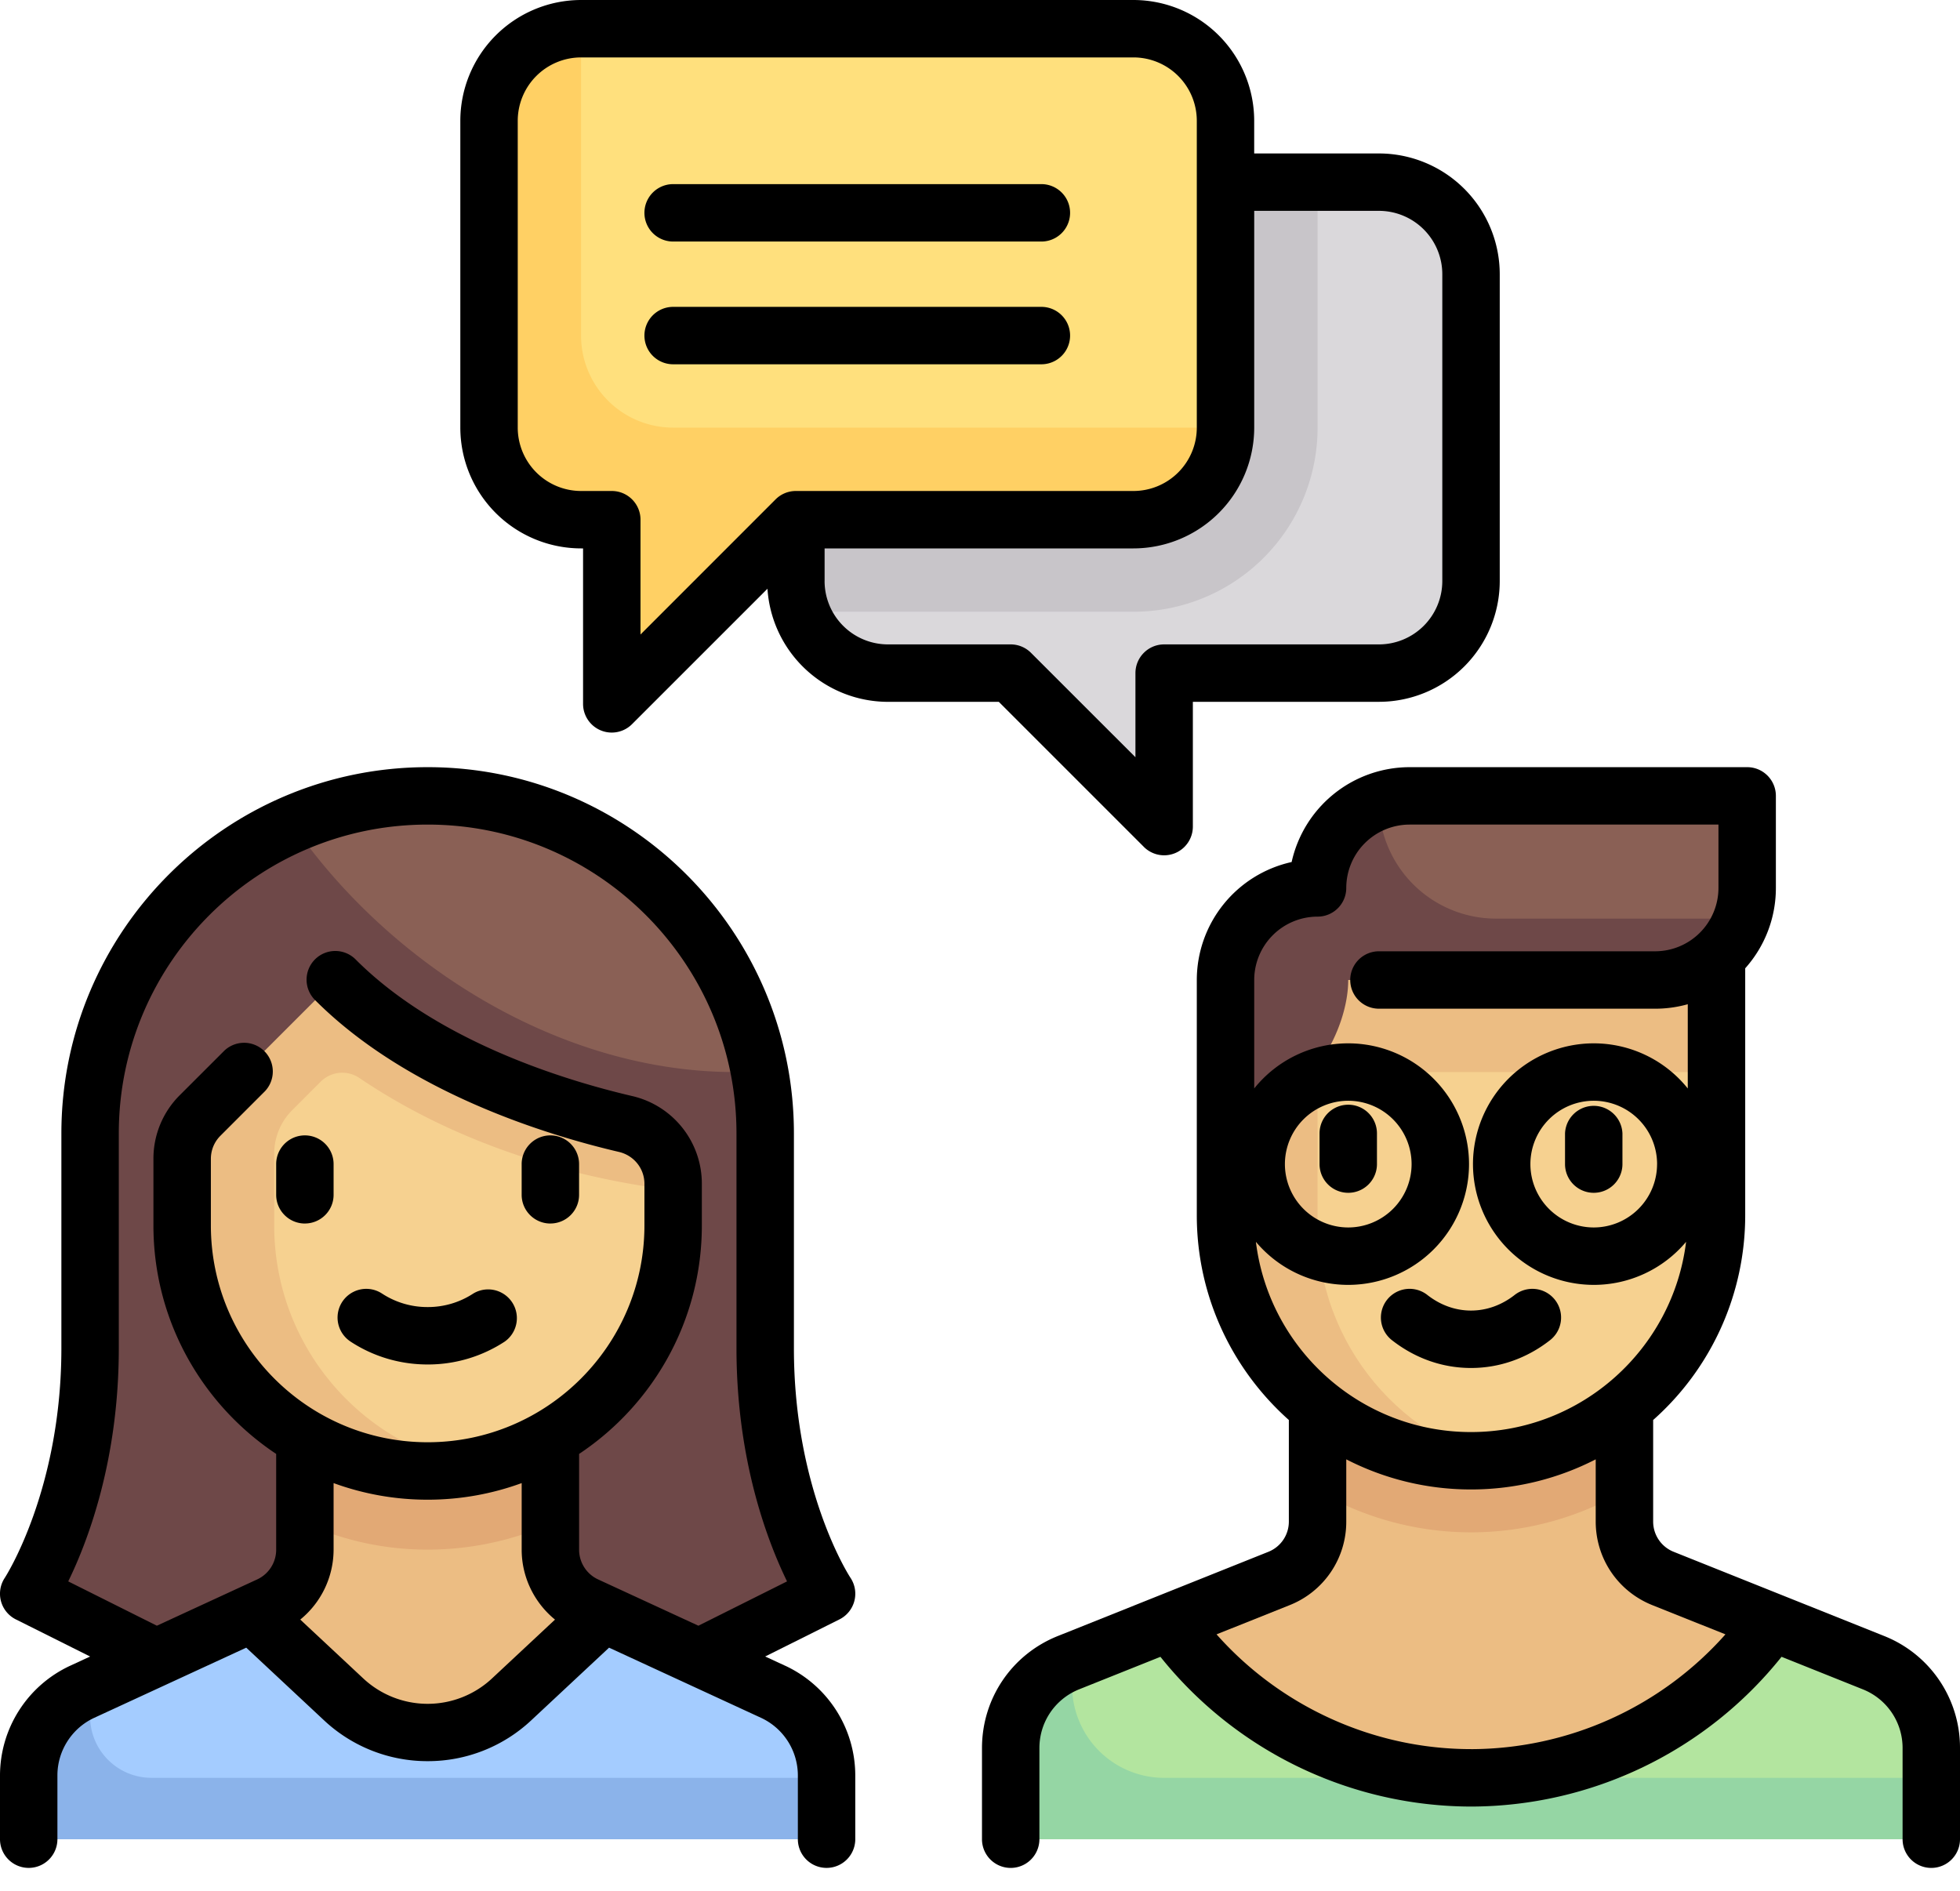 <svg xmlns="http://www.w3.org/2000/svg" width="85" height="82" fill="none"><path d="M59.801 7.899H38.508a3.993 3.993 0 00-3.992 3.993v13.307a3.993 3.993 0 003.992 3.993h5.323l6.655 6.654v-6.654H59.8a3.992 3.992 0 003.992-3.993V11.892a3.993 3.993 0 00-3.992-3.993z" fill="#DAD8DB"/><path d="M38.508 7.899a3.993 3.993 0 00-3.992 3.993v13.307c0 .47.096.913.245 1.331h14.394a7.985 7.985 0 007.985-7.985V7.9H38.508z" fill="#C8C5C9"/><path d="M70.448 65.182V59.8H57.141v5.382a3.846 3.846 0 01-2.417 3.57l-8.475 3.39a3.844 3.844 0 00-2.417 3.57v4.05h39.924v-4.05a3.844 3.844 0 00-2.417-3.57l-8.474-3.39a3.845 3.845 0 01-2.417-3.57z" fill="#ECBD83"/><path d="M81.34 72.142l-4.963-1.986c-3.019 4.234-7.525 6.945-12.583 6.945-5.06 0-9.565-2.711-12.583-6.945l-4.962 1.986a3.844 3.844 0 00-2.417 3.569v4.051h39.924v-4.05a3.844 3.844 0 00-2.417-3.57z" fill="#B3E59F"/><path d="M57.139 59.8v4.854a13.214 13.214 0 006.654 1.8c2.425 0 4.694-.662 6.654-1.8V59.8H57.14z" fill="#E2A975"/><path d="M63.793 63.793c-5.88 0-10.646-4.767-10.646-10.647V42.5h21.292v10.646c0 5.88-4.766 10.647-10.646 10.647z" fill="#F6D190"/><path d="M74.44 46.492V42.5H53.146v10.646c0 5.88 4.766 10.647 10.646 10.647.683 0 1.349-.07 1.996-.193-4.925-.936-8.65-5.257-8.65-10.454v-6.654h17.3z" fill="#ECBD83"/><path d="M75.77 38.507v-2.661c0-.735-.596-1.33-1.33-1.33H61.131a3.992 3.992 0 00-3.993 3.991 3.993 3.993 0 00-3.992 3.993v5.323h1.33c2.206 0 3.993-3.118 3.993-5.323h15.97v-1.036a3.967 3.967 0 001.33-2.957z" fill="#6E4848"/><path d="M74.44 34.515H61.131c-.47 0-.913.096-1.331.245a5.078 5.078 0 005.078 5.078h10.637c.152-.418.254-.86.254-1.33v-2.662c0-.735-.596-1.33-1.33-1.33z" fill="#8A6055"/><path d="M46.493 73.109v-1.065l-.245.098a3.845 3.845 0 00-2.416 3.569v4.051h39.924v-2.661h-33.27a3.993 3.993 0 01-3.992-3.992z" fill="#95D6A4"/><path d="M33.186 58.47v-8.83c0-8.06-6.306-14.975-14.365-15.122-8.21-.15-14.913 6.46-14.913 14.636v9.315c0 4.518-1.226 7.808-2.014 9.455a1.329 1.329 0 00.64 1.786l16.014 7.39 16.012-7.39a1.328 1.328 0 00.64-1.785c-.788-1.648-2.014-4.938-2.014-9.456z" fill="#6E4848"/><path d="M33.526 73.369l-8.112-3.744a2.662 2.662 0 01-1.546-2.416V61.13H13.22v6.078a2.662 2.662 0 01-1.546 2.416l-8.112 3.744a3.992 3.992 0 00-2.319 3.625v2.768h34.6v-2.768a3.992 3.992 0 00-2.318-3.625z" fill="#ECBD83"/><path d="M13.223 66.056a12.833 12.833 0 005.323 1.147c1.893 0 3.692-.404 5.323-1.119v-4.953H13.223v4.925z" fill="#E2A975"/><path d="M27.128 48.744c-2.812-.657-7.924-2.21-11.654-5.396-.531-.454-1.31-.458-1.804.037l-4.99 4.99c-.499.498-.78 1.175-.78 1.881v2.525c0 5.67 4.28 10.622 9.939 10.989 6.2.4 11.355-4.51 11.355-10.624v-1.809c0-1.242-.855-2.31-2.066-2.593z" fill="#F6D190"/><path d="M15.58 46.745c4.945 3.352 10.427 4.486 13.614 4.872v-.28c0-1.235-.85-2.31-2.053-2.59-2.818-.657-7.96-2.217-11.699-5.425a1.297 1.297 0 00-1.765.056L8.68 48.374c-.5.5-.78 1.176-.78 1.882v2.55c0 4.527 2.721 8.668 6.946 10.299 2.001.774 3.906.824 5.675.491-4.914-.943-8.629-5.26-8.629-10.45v-3.118c0-.706.28-1.383.78-1.882l1.233-1.234a1.322 1.322 0 011.674-.167z" fill="#ECBD83"/><path d="M33.526 73.369l-7.353-3.394-3.995 3.732a5.322 5.322 0 01-7.267 0l-3.995-3.732-7.352 3.394a3.991 3.991 0 00-2.32 3.625v2.768h34.6v-2.768a3.992 3.992 0 00-2.318-3.625z" fill="#A4CCFF"/><path d="M49.154 1.245H25.2a3.992 3.992 0 00-3.992 3.992v13.308a3.992 3.992 0 003.992 3.992h1.33v7.985l7.986-7.985h14.639a3.992 3.992 0 003.992-3.992V5.237a3.992 3.992 0 00-3.992-3.992z" fill="#FFE07D"/><path d="M3.906 73.21l-.343.159a3.993 3.993 0 00-2.319 3.625v2.769h34.6V77.1H6.569a2.662 2.662 0 01-2.662-2.662v-1.228z" fill="#8BB3EA"/><path d="M12.688 35.75c4.182 6.065 11.563 10.742 19.166 10.742l.999.005c-1.386-6.636-7.047-11.852-14.033-11.98a14.576 14.576 0 00-6.133 1.232z" fill="#8A6055"/><path d="M25.2 1.245a3.992 3.992 0 00-3.993 3.992v13.308a3.992 3.992 0 003.992 3.992h1.33v7.985l7.986-7.985h14.639a3.992 3.992 0 003.992-3.992H29.192a3.992 3.992 0 01-3.993-3.992V1.245z" fill="#FFD064"/><path d="M81.708 70.948l-9.125-3.65a1.41 1.41 0 01-.89-1.314v-4.402a11.865 11.865 0 003.992-8.879v-10.71a5.217 5.217 0 001.33-3.485v-3.993c0-.687-.557-1.245-1.245-1.245H61.132a5.248 5.248 0 00-5.117 4.114 5.246 5.246 0 00-4.113 5.116v10.203c0 3.527 1.545 6.699 3.992 8.879v4.402a1.41 1.41 0 01-.89 1.315l-9.126 3.65c-2 .8-3.292 2.708-3.292 4.863v3.95a1.245 1.245 0 102.49 0v-3.95c0-1.13.678-2.131 1.727-2.552l3.522-1.408a17.294 17.294 0 0013.468 6.494 17.285 17.285 0 0013.468-6.495l3.522 1.41a2.735 2.735 0 011.727 2.55v3.951a1.245 1.245 0 102.49 0v-3.95a5.213 5.213 0 00-3.292-4.864zM54.465 53.855a5.227 5.227 0 004.005 1.867 5.244 5.244 0 005.238-5.238 5.243 5.243 0 00-5.238-5.237 5.227 5.227 0 00-4.078 1.957V42.5a2.75 2.75 0 012.747-2.748c.688 0 1.245-.557 1.245-1.245a2.75 2.75 0 012.748-2.747h13.393v2.747a2.75 2.75 0 01-2.747 2.748H59.801a1.245 1.245 0 100 2.49h11.977c.491 0 .966-.068 1.416-.194v3.653a5.229 5.229 0 00-4.077-1.957 5.243 5.243 0 00-5.238 5.237 5.244 5.244 0 005.238 5.238 5.227 5.227 0 004.004-1.867c-.57 4.642-4.534 8.25-9.328 8.25s-8.758-3.608-9.328-8.25zm1.258-3.37a2.75 2.75 0 012.747-2.748 2.75 2.75 0 012.747 2.747 2.751 2.751 0 01-2.747 2.748 2.75 2.75 0 01-2.747-2.748zm16.14 0a2.75 2.75 0 01-2.746 2.747 2.751 2.751 0 01-2.748-2.748 2.75 2.75 0 012.748-2.747 2.75 2.75 0 012.747 2.747zm-8.07 25.37c-4.22 0-8.255-1.84-11.035-4.977l3.17-1.267a3.888 3.888 0 002.456-3.628v-2.695a11.816 11.816 0 005.41 1.306c1.947 0 3.785-.473 5.408-1.306v2.695c0 1.607.964 3.031 2.456 3.628l3.17 1.267a14.79 14.79 0 01-11.035 4.978z" fill="#000"/><path d="M59.715 50.484v-1.33a1.245 1.245 0 10-2.49 0v1.33a1.245 1.245 0 102.49 0zM67.871 49.154v1.33a1.245 1.245 0 102.49 0v-1.33a1.246 1.246 0 00-2.49 0zM60.363 58.119c1.009.79 2.195 1.207 3.43 1.207 1.236 0 2.422-.418 3.43-1.207a1.245 1.245 0 10-1.536-1.96c-.566.443-1.22.677-1.894.677-.673 0-1.328-.234-1.893-.677a1.245 1.245 0 00-1.537 1.96zM34.049 72.238l-.865-.4 3.219-1.608a1.246 1.246 0 00.48-1.805c-.025-.036-2.453-3.75-2.453-9.956v-9.315c0-8.758-7.126-15.884-15.884-15.884-8.759 0-15.884 7.126-15.884 15.884v9.315c0 6.153-2.43 9.922-2.453 9.956a1.245 1.245 0 00.48 1.805l3.219 1.609-.865.4A5.253 5.253 0 000 76.993v2.768a1.245 1.245 0 002.49 0v-2.768c0-1.068.627-2.047 1.596-2.495l6.593-3.043 3.383 3.16a6.55 6.55 0 004.484 1.762 6.552 6.552 0 004.483-1.762l3.384-3.16 6.592 3.043a2.756 2.756 0 011.596 2.495v2.768a1.245 1.245 0 102.49 0v-2.768a5.254 5.254 0 00-3.042-4.756zm-31.09-3.657c.85-1.74 2.193-5.258 2.193-10.112v-9.315c0-7.385 6.008-13.394 13.394-13.394 7.385 0 13.393 6.009 13.393 13.394v9.315c0 4.854 1.343 8.371 2.193 10.112l-3.844 1.922-4.351-2.008c-.5-.231-.823-.737-.823-1.287v-4.155c3.205-2.133 5.323-5.776 5.323-9.906v-1.81a3.898 3.898 0 00-3.03-3.806c-2.954-.69-8.438-2.377-11.973-5.911a1.245 1.245 0 10-1.761 1.76c3.972 3.972 9.955 5.825 13.168 6.576.65.152 1.106.72 1.106 1.381v1.81c0 5.183-4.218 9.4-9.401 9.4-5.184 0-9.401-4.217-9.401-9.4v-2.89c0-.379.147-.735.414-1.002l1.882-1.882a1.245 1.245 0 10-1.76-1.76l-1.883 1.881a3.879 3.879 0 00-1.144 2.762v2.89c0 4.13 2.118 7.775 5.323 9.907v4.156a1.42 1.42 0 01-.823 1.286l-4.351 2.008-3.844-1.922zm18.37 4.216a4.089 4.089 0 01-5.567 0l-2.74-2.56a3.92 3.92 0 001.445-3.028v-2.891a11.85 11.85 0 004.079.72c1.432 0 2.805-.255 4.078-.72v2.89c0 1.189.547 2.298 1.445 3.03l-2.74 2.559z" fill="#000"/><path d="M13.222 53.06c.687 0 1.245-.557 1.245-1.244v-1.332a1.245 1.245 0 00-2.49 0v1.332c0 .687.557 1.245 1.245 1.245zM23.868 53.06c.688 0 1.245-.557 1.245-1.244v-1.332a1.245 1.245 0 00-2.49 0v1.332c0 .687.558 1.245 1.245 1.245zM15.2 58.18c.99.65 2.147.994 3.346.994a6.071 6.071 0 003.345-.994 1.246 1.246 0 00-1.368-2.081 3.591 3.591 0 01-1.977.585 3.592 3.592 0 01-1.978-.585 1.244 1.244 0 10-1.368 2.08zM49.605 36.727a1.245 1.245 0 002.126-.881v-5.41h8.07A5.243 5.243 0 0065.04 25.2V11.891A5.243 5.243 0 0059.8 6.655h-5.409V5.237A5.243 5.243 0 0049.155 0H25.2a5.243 5.243 0 00-5.237 5.237v13.308a5.243 5.243 0 005.237 5.238h.086v6.74a1.244 1.244 0 002.126.88l5.871-5.87a5.243 5.243 0 005.226 4.904h4.807l6.29 6.29zM26.532 21.293H25.2a2.75 2.75 0 01-2.747-2.748V5.237A2.75 2.75 0 0125.2 2.49h23.955a2.75 2.75 0 012.747 2.747v13.308a2.75 2.75 0 01-2.747 2.748h-14.64c-.33 0-.646.13-.88.364l-5.858 5.86v-4.979c0-.688-.558-1.245-1.245-1.245zm9.229 3.906v-1.416h13.393a5.244 5.244 0 005.238-5.238V9.144h5.41a2.75 2.75 0 012.747 2.748v13.307a2.75 2.75 0 01-2.748 2.747h-9.315c-.688 0-1.245.558-1.245 1.246v3.647l-4.529-4.527a1.243 1.243 0 00-.88-.366h-5.323A2.75 2.75 0 0135.76 25.2z" fill="#000"/><path d="M29.192 10.475h15.97a1.245 1.245 0 100-2.49h-15.97a1.245 1.245 0 100 2.49zM29.192 15.798h15.97a1.245 1.245 0 100-2.49h-15.97a1.245 1.245 0 100 2.49z" fill="#000"/></svg>